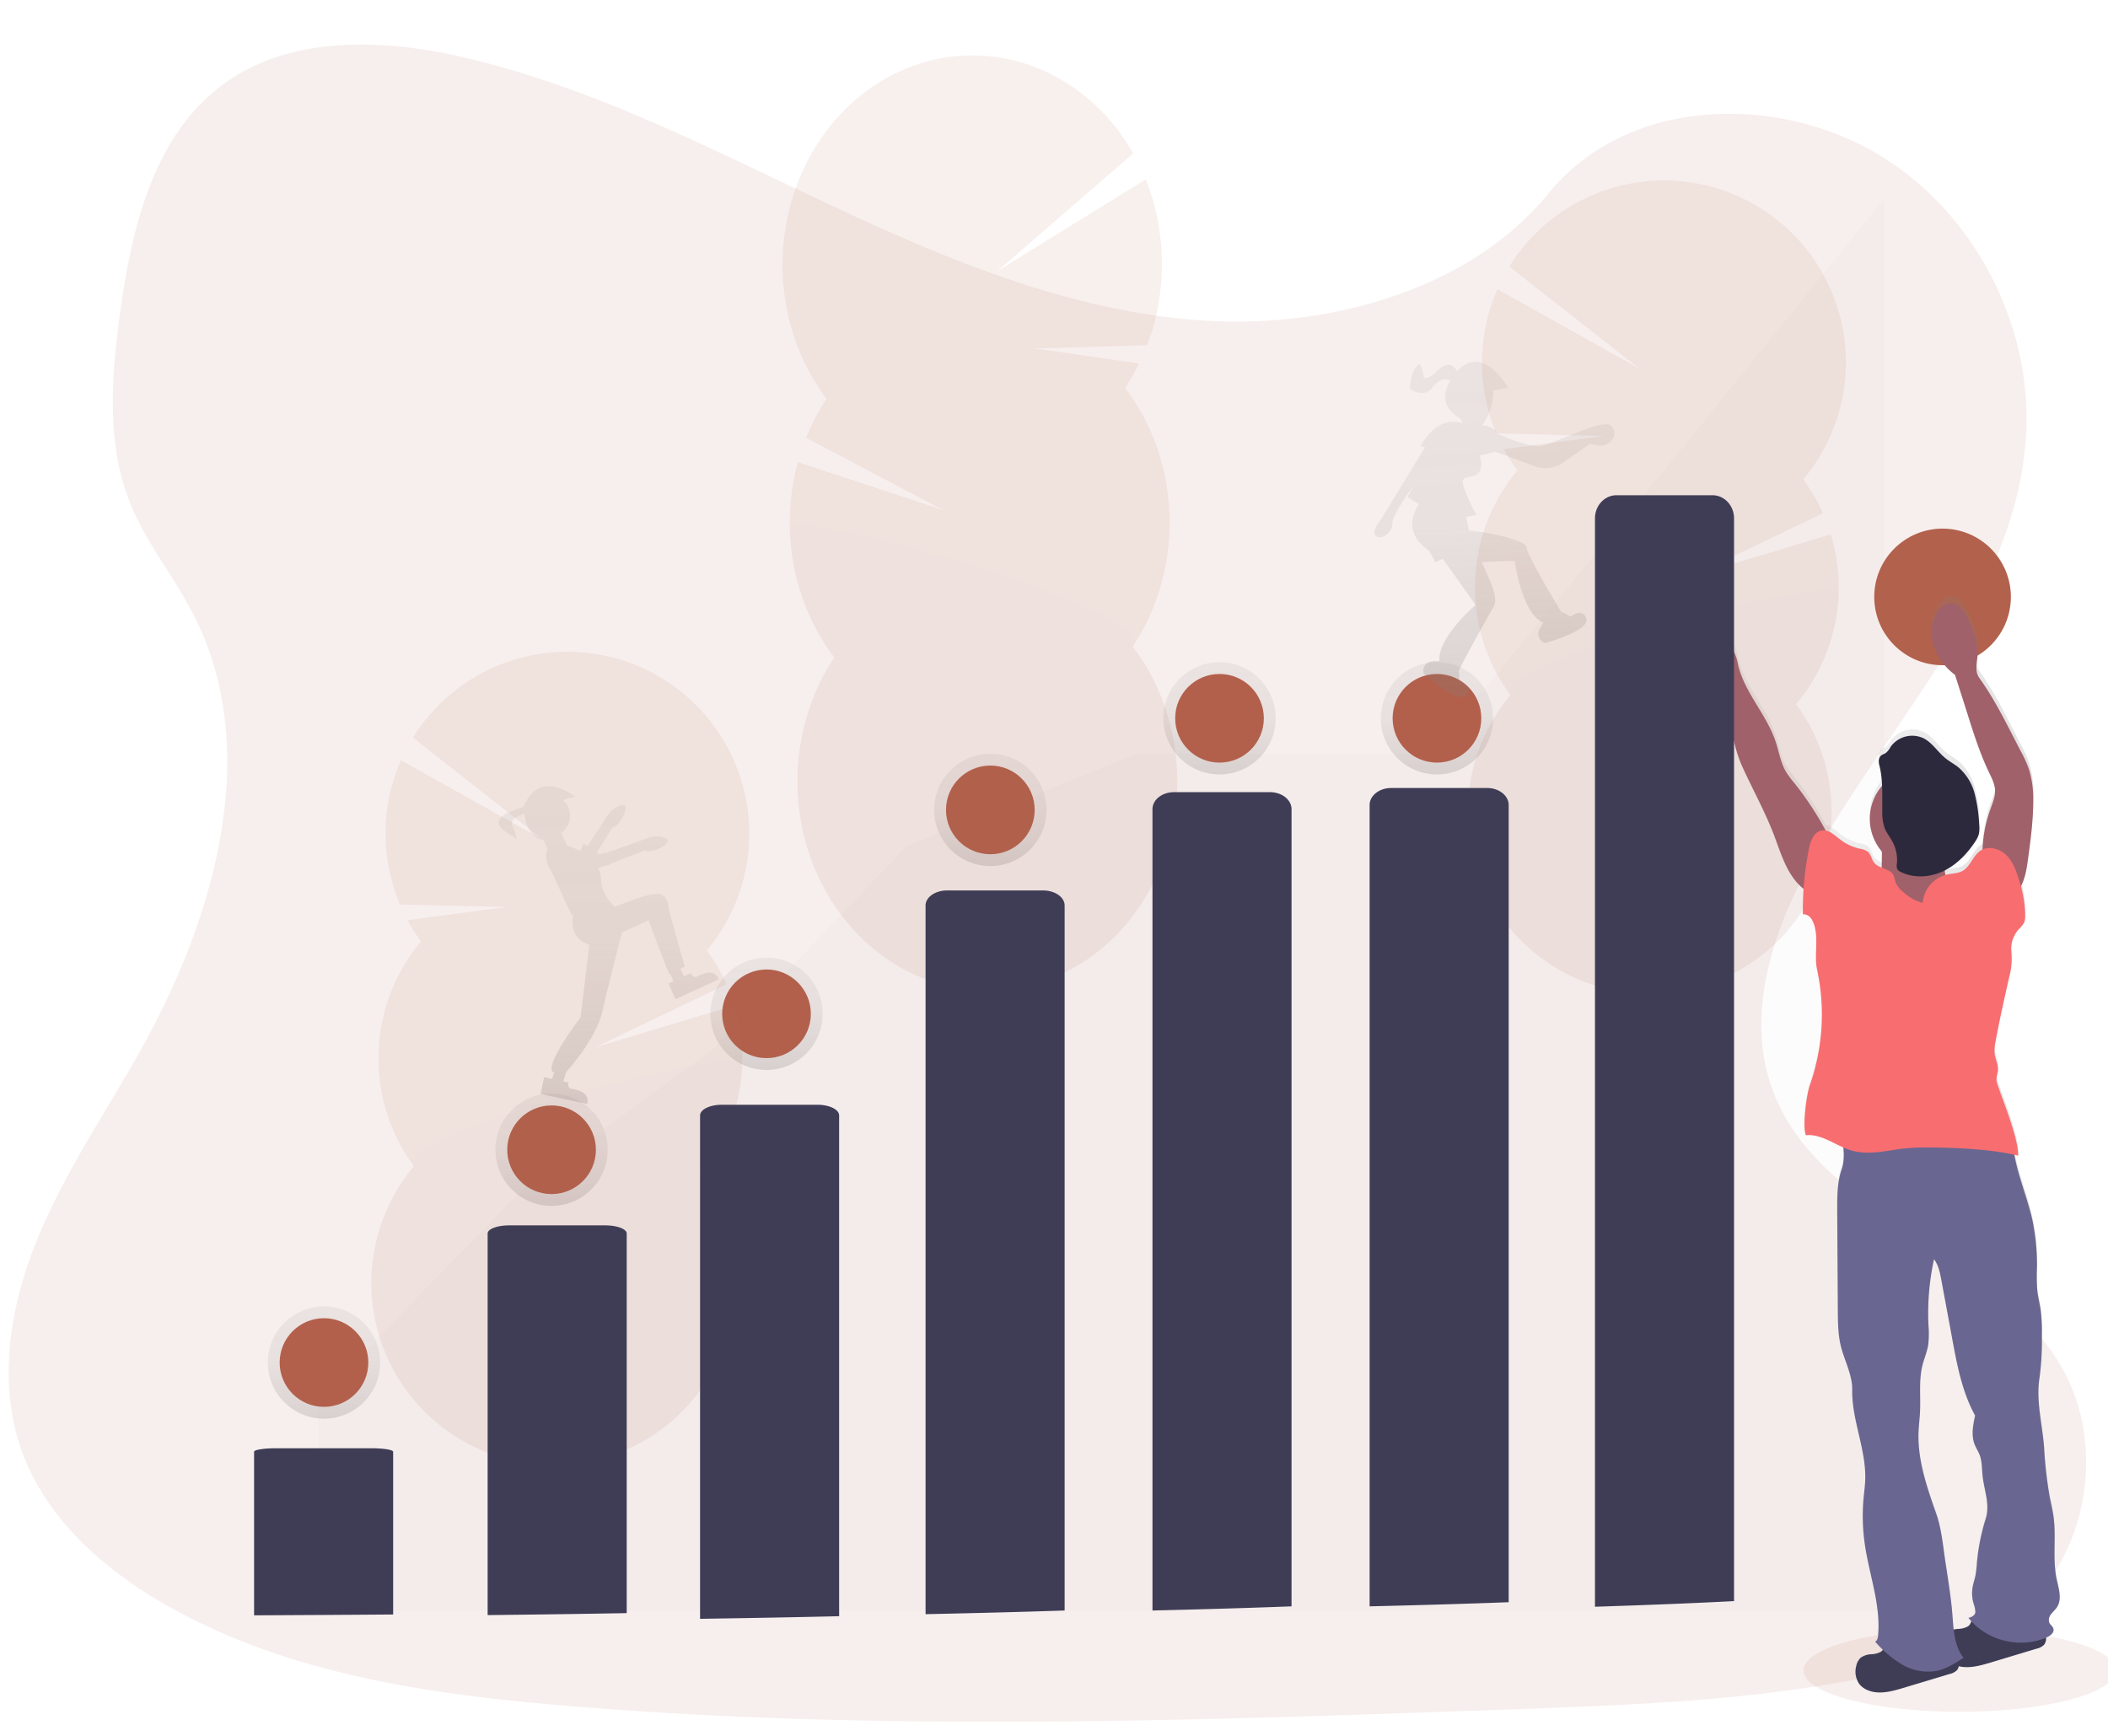 <?xml version="1.0" encoding="UTF-8" standalone="no"?>
<svg
   xmlns:dc="http://purl.org/dc/elements/1.1/"
   xmlns:cc="http://creativecommons.org/ns#"
   xmlns:rdf="http://www.w3.org/1999/02/22-rdf-syntax-ns#"
   xmlns:svg="http://www.w3.org/2000/svg"
   xmlns="http://www.w3.org/2000/svg"
   xmlns:xlink="http://www.w3.org/1999/xlink"
   xmlns:sodipodi="http://sodipodi.sourceforge.net/DTD/sodipodi-0.dtd"
   xmlns:inkscape="http://www.inkscape.org/namespaces/inkscape"
   id="a3145e5b-9317-4e66-9ebf-75a255d6dbc6"
   data-name="Layer 1"
   width="864"
   height="711.452"
   viewBox="0 0 864 711.452"
   version="1.1"
   sodipodi:docname="undraw_Growing_qwt2.svg"
   inkscape:version="0.92.4 (5da689c313, 2019-01-14)">
  <sodipodi:namedview
     pagecolor="#ffffff"
     bordercolor="#666666"
     borderopacity="1"
     objecttolerance="10"
     gridtolerance="10"
     guidetolerance="10"
     inkscape:pageopacity="0"
     inkscape:pageshadow="2"
     inkscape:window-width="1920"
     inkscape:window-height="1017"
     id="namedview449"
     showgrid="false"
     inkscape:zoom="0.92971447"
     inkscape:cx="760.61166"
     inkscape:cy="332.07187"
     inkscape:window-x="1912"
     inkscape:window-y="-8"
     inkscape:window-maximized="1"
     inkscape:current-layer="a3145e5b-9317-4e66-9ebf-75a255d6dbc6" />
  <defs
     id="defs334">
    <linearGradient
       id="a603c90c-4166-43d9-ad0b-6e5c73653a55"
       x1="132.793"
       y1="581.522"
       x2="132.793"
       y2="535.49"
       gradientUnits="userSpaceOnUse">
      <stop
         offset="0"
         stop-color="gray"
         stop-opacity="0.25"
         id="stop317" />
      <stop
         offset="0.535"
         stop-color="gray"
         stop-opacity="0.12"
         id="stop319" />
      <stop
         offset="1"
         stop-color="gray"
         stop-opacity="0.1"
         id="stop321" />
    </linearGradient>
    <linearGradient
       id="e6fdb889-8da7-4ebc-a437-c8b9c325caf9"
       x1="226.069"
       y1="494.303"
       x2="226.069"
       y2="448.271"
       xlink:href="#a603c90c-4166-43d9-ad0b-6e5c73653a55" />
    <linearGradient
       id="ad06d74d-d991-4748-b00f-cd9eec86cf12"
       x1="314.17"
       y1="438.58"
       x2="314.17"
       y2="392.548"
       xlink:href="#a603c90c-4166-43d9-ad0b-6e5c73653a55" />
    <linearGradient
       id="f3f9a476-4030-457f-814a-6c7e170ea07b"
       x1="405.906"
       y1="354.996"
       x2="405.906"
       y2="308.964"
       xlink:href="#a603c90c-4166-43d9-ad0b-6e5c73653a55" />
    <linearGradient
       id="a9a3e665-5092-4efe-8470-0e6ab79153e4"
       x1="499.838"
       y1="317.444"
       x2="499.838"
       y2="271.412"
       xlink:href="#a603c90c-4166-43d9-ad0b-6e5c73653a55" />
    <linearGradient
       id="e6b150f2-2530-4963-921f-33ab99b8b1f5"
       x1="588.964"
       y1="317.444"
       x2="588.964"
       y2="271.412"
       xlink:href="#a603c90c-4166-43d9-ad0b-6e5c73653a55" />
    <linearGradient
       id="bdf751d2-6452-4cc4-a163-2a7e4a649f92"
       x1="682.177"
       y1="196.307"
       x2="682.177"
       y2="150.275"
       xlink:href="#a603c90c-4166-43d9-ad0b-6e5c73653a55" />
    <linearGradient
       id="bc1a224a-83fb-4b70-ac4d-cec0fa303af2"
       x1="772.147"
       y1="89.706"
       x2="772.147"
       y2="43.674"
       xlink:href="#a603c90c-4166-43d9-ad0b-6e5c73653a55" />
    <linearGradient
       id="e2f6e1ca-9f3e-4a05-95ec-d14916d51897"
       x1="1136.239"
       y1="225.444"
       x2="1136.239"
       y2="88.248"
       gradientTransform="translate(-360.394 200.132) rotate(-2.324)"
       xlink:href="#a603c90c-4166-43d9-ad0b-6e5c73653a55" />
    <linearGradient
       id="aa96ec11-5904-4df4-983d-5049f90b07d6"
       x1="274.119"
       y1="785.987"
       x2="274.119"
       y2="634.59"
       xlink:href="#a603c90c-4166-43d9-ad0b-6e5c73653a55" />
    <linearGradient
       id="e8081e9a-1d60-41a5-85b2-33dd5739cd2a"
       x1="417.515"
       y1="546.785"
       x2="417.515"
       y2="416.574"
       xlink:href="#a603c90c-4166-43d9-ad0b-6e5c73653a55" />
    <linearGradient
       id="e697e668-bf6d-4d5c-9412-9fae30629717"
       x1="990.77"
       y1="609.55"
       x2="1147.32"
       y2="609.55"
       gradientTransform="matrix(-1,0,0,1,1834.98,-140.52)"
       gradientUnits="userSpaceOnUse">
      <stop
         offset="0"
         stop-color="gray"
         stop-opacity="0.25"
         id="stop2" />
      <stop
         offset="0.54"
         stop-color="gray"
         stop-opacity="0.12"
         id="stop4" />
      <stop
         offset="1"
         stop-color="gray"
         stop-opacity="0.1"
         id="stop6" />
    </linearGradient>
  </defs>
  <title
     id="title336">Growing</title>
  <polygon
     points="130.535 660.405 130.535 573.187 215.738 485.968 292.09 430.245 371.761 346.661 465.816 309.108 586.429 309.108 686.018 187.972 772.328 81.371 772.328 660.405 130.535 660.405"
     fill="#f2f2f2"
     opacity="0.2"
     id="polygon338" />
  <circle
     cx="132.793"
     cy="558.506"
     r="23.016"
     fill="url(#a603c90c-4166-43d9-ad0b-6e5c73653a55)"
     id="circle406" />
  <circle
     cx="226.069"
     cy="471.287"
     r="23.016"
     fill="url(#e6fdb889-8da7-4ebc-a437-c8b9c325caf9)"
     id="circle408" />
  <circle
     cx="314.17"
     cy="415.564"
     r="23.016"
     fill="url(#ad06d74d-d991-4748-b00f-cd9eec86cf12)"
     id="circle410" />
  <circle
     cx="405.906"
     cy="331.98"
     r="23.016"
     fill="url(#f3f9a476-4030-457f-814a-6c7e170ea07b)"
     id="circle412" />
  <circle
     cx="499.838"
     cy="294.428"
     r="23.016"
     fill="url(#a9a3e665-5092-4efe-8470-0e6ab79153e4)"
     id="circle414" />
  <circle
     cx="588.964"
     cy="294.428"
     r="23.016"
     fill="url(#e6b150f2-2530-4963-921f-33ab99b8b1f5)"
     id="circle416" />
  <circle
     cx="132.793"
     cy="558.506"
     r="18.171"
     fill="#b2614c"
     id="circle422" />
  <circle
     cx="226.069"
     cy="471.287"
     r="18.171"
     fill="#b2614c"
     id="circle424" />
  <circle
     cx="314.17"
     cy="415.564"
     r="18.171"
     fill="#b2614c"
     id="circle426" />
  <circle
     cx="405.906"
     cy="331.98"
     r="18.171"
     fill="#b2614c"
     id="circle428" />
  <circle
     cx="499.838"
     cy="294.428"
     r="18.171"
     fill="#b2614c"
     id="circle430" />
  <circle
     cx="588.964"
     cy="294.428"
     r="18.171"
     fill="#b2614c"
     id="circle432" />
  <path
     d="M827.916,268.542c-3.725-2.27-21.513,6.927-27.508,8.381-4.394,1.066-14.175-2.846-19.095-5.015l.089-.873s-2.768-2.544-6.109-2.304c2.768-3.031,4.74-8.786,4.79-14.438l6.047-1.006s-10.27-18.604-20.919-6.837a5.035,5.035,0,0,0-2.322-2.419c-1.939-.784-4.05.585-5.566,2.025s-3.135,3.145-5.226,3.173a.722.722,0,0,1-.439-.098.834.834,0,0,1-.237-.64,12.091,12.091,0,0,0-1.584-5.095c-2.949,2.027-3.634,6.032-3.908,9.6a1.292,1.292,0,0,0,.06.642,1.268,1.268,0,0,0,.62.526c1.867.967,4.102,1.67,6.044.864,2.329-.966,3.453-3.767,5.739-4.832a4.609,4.609,0,0,1,3.999.132c-5.113,8.726.519,13.533,4.374,15.633a11.446,11.446,0,0,0,.69,1.834c-4.22-1.493-10.967-1.411-17.284,9.35l1.919.398-18.244,29.929s-3.479,3.774-2.172,6.142,7.253-.294,7.057-5.13c-.087-2.15,3.964-8.538,8.49-14.97l-2.258,4.426a45.175,45.175,0,0,0,4.613,2.954c-2.992,4.551-5.661,12.334,4.151,19.09l2.614,4.737s1.247-.612,3.065-1.376l.622.877c1.749,2.736.661.931.661.931l12.102,17.062s-15.678,13.409-14.814,23.001l-2.866.116a3.895,3.895,0,0,0-3.579,4.988s13.836,12.757,17.316,8.984-2.663-5.946-2.663-5.946l-.147-3.626-.257-.156c1.831-4.425,12.673-23.625,14.312-26.446,2.255-3.88-1.078-10.107-4.828-18.501l13.57-.488s2.697,21.37,11.619,25.312l.161-.076-1.584,2.764a3.895,3.895,0,0,0,2.32,5.684s18.163-4.93,16.818-9.883-6.451-.908-6.451-.908l-3.149-1.804-.423.211c-1.835-2.683-14.506-24.258-14.54-26.901-.033-2.539-13.73-5.874-23.525-6.835l-1.176-5.636a19.415,19.415,0,0,0,4.203-.794s-6.535-11.843-5.424-14.309,9.719.816,6.86-9.965l5.995-1.454.024-.239,16.297,6.027a13.029,13.029,0,0,0,12.003-1.555l10.888-7.64C829.566,279.372,831.64,270.812,827.916,268.542Z"
     transform="translate(-168 -94.274)"
     fill="url(#e2f6e1ca-9f3e-4a05-95ec-d14916d51897)"
     id="path438" />
  <path
     d="M453.573,494.678s-1.42.655-2.402-1.476l-2.841,1.309-1.473-3.196,1.775-.818-6.597-23.652s.166-5.243-3.656-6.064c0,0-2.075-.766-10.214,2.125-3.413,1.212-6.134,2.258-8.155,3.068-1.766-1.596-5.659-5.777-5.74-11.731a8.986,8.986,0,0,0-1.157-4.155l5.011-1.495-.109-.237,14.64-5.6c.655,1.42,7.374-.816,8.849-3.218.676-1.101-.426-1.744-1.818-2.118a10.003,10.003,0,0,0-5.958.305l-17.688,6.345-.207-.449a5.218,5.218,0,0,1-2.276.876l-.999-.689L419.25,433.126c1.378.741,5.399-5.088,5.132-7.895-.122-1.286-1.389-1.137-2.726-.597a10.004,10.004,0,0,0-4.576,3.828l-8.341,12.71-1.673-1.154-1.188,3.199a23.724,23.724,0,0,0-5.505-2.312l-2.377-5.157a8.591,8.591,0,0,0,.754-13.449,26.983,26.983,0,0,1,4.859-1.46s-13.976-11.64-20.756,3.54c0,0-.008.158-.013.428-.276.128-.538.256-.76.34q-2.873,1.094-5.746,2.188a8.28,8.28,0,0,0-1.222.542,7.786,7.786,0,0,0-1.618,1.368,4.306,4.306,0,0,0-.903,1.183,3.027,3.027,0,0,0,.509,2.964,8.919,8.919,0,0,0,2.416,2.002q1.216.786,2.432,1.571a3.081,3.081,0,0,1,1.602,1.81c.218-1.793-.541-3.542-1.233-5.21a3.814,3.814,0,0,1-.404-2.5,3.587,3.587,0,0,1,1.985-1.903,21.456,21.456,0,0,1,3.092-1.3c.432,3.899,2.034,9.786,7.693,10.703l1.796,3.896c-1.081,1.661-1.294,4.595,1.911,9.749l7.856,17.044s.245.042.673.101c-.511,2.567-1.139,9.648,6.618,12.171l-3.574,29.786s-14.166,18.469-11.609,22.305h.84l-.909,2.913-3.258-.692-1.462,6.884,19.123,4.061s1.902-5.192-6.675-6.214c0,0-1.53-.325-1.043-2.62l-2.077-.441,1.215-3.891h.023s12.225-13.354,14.782-24.863c1.956-8.803,6.154-25.076,8.021-32.247l10.905-5.027s7.09,19.119,8.4,21.96l.355-.164,1.473,3.196-2.131.982,2.946,6.392,17.754-8.183S461.057,490.367,453.573,494.678Z"
     transform="translate(-168 -94.274)"
     fill="url(#e8081e9a-1d60-41a5-85b2-33dd5739cd2a)"
     id="path446" />
  <path
     inkscape:connector-curvature="0"
     style="opacity:0.1;fill:#b2614c;stroke-width:0.85"
     d="m 832.225,656.839 c -18.848,18.863 -45.669,26.67 -71.607,31.601 l -4.366,0.803 c -27.092,4.875 -54.485,7.471 -81.972,9.049 -14.707,0.859 -29.414,1.466 -44.121,2.008 l -11.526,0.411 q -22.447,0.803 -44.98,1.578 -22.06,0.756 -44.121,1.419 -28.253,0.831 -56.506,1.382 -22.06,0.42 -44.121,0.579 -28.261,0.196 -56.506,-0.131 -22.076,-0.271 -44.121,-0.934 -28.268,-0.878 -56.506,-2.568 -19.165,-1.13 -38.308,-2.717 l -5.813,-0.495 C 172.874,694.061 117.111,685.517 69.174,658.51 l -1.293,-0.738 c -0.642,-0.364 -1.285,-0.728 -1.927,-1.111 A 173.472,209.281 0 0 1 40.751,638.835 C 26.578,626.639 14.875,611.753 8.69,594.095 -1.001,566.397 4.123,535.263 15.192,508.182 26.261,481.101 42.88,456.653 57.254,431.15 61.465,423.679 65.459,415.929 69.174,407.982 92.396,358.143 103.914,300.47 79.57,252.443 A 176.932,213.455 0 0 0 69.174,234.7 C 63.237,225.361 57.2,216.023 53.121,205.686 43.607,181.63 45.651,154.577 49.119,128.878 53.763,94.709 62.278,57.907 88.889,36.559 116.5,14.39 155.69,15.511 189.957,23.486 243.235,35.803 292.41,61.586 342.05,84.838 391.69,108.091 443.691,129.354 498.269,131.642 a 249.314,300.778 0 0 0 35.126,-1.541 v 0 a 222.779,268.766 0 0 0 45.762,-11.626 c 21.48,-8.535 41.025,-21.375 55.515,-39.221 31.078,-38.147 89.48,-41.033 131.588,-17.995 40.181,21.982 66.166,68.506 64.246,114.973 -2.183,51.725 -34.29,94.252 -63.712,137.871 -3.568,5.285 -7.09,10.59 -10.519,15.931 q -2.872,4.473 -5.635,8.965 v 0 c -3.228,5.285 -6.347,10.599 -9.289,15.978 -15.032,27.576 -25.66,60.699 -15.311,90.47 5.805,16.669 16.882,29.388 30.234,40.491 29.917,24.868 71.213,41.602 89.79,76.416 16.007,30.004 10.078,70.504 -13.84,94.485 z"
     id="path15" />
  <g
     transform="matrix(0.743,0,0,0.819,-19.434,22.434)"
     style="opacity:0.1"
     id="g31">
    <path
       style="fill:#3f3d56"
       inkscape:connector-curvature="0"
       d="m 598.71,607.14 q 0.06,1.41 0.21,2.76 11.67,-4.65 22.91,-10 a 18.57,18.57 0 0 0 10.59,-5.18 c 2.19,-1.1 4.37,-2.25 6.53,-3.4 a 26.82,26.82 0 0 0 -1.66,-3 c -4.21,-6.65 -10.61,-10.81 -17.66,-10.58 -7.05,0.23 -13.15,4.8 -16.92,11.69 a 34.46,34.46 0 0 0 -4,17.71 z"
       transform="translate(-43.21,-57.79)"
       id="path17" />
    <path
       style="fill:#3f3d56"
       inkscape:connector-curvature="0"
       d="m 597.56,572.17 a 34.57,34.57 0 0 0 5.15,17.32 c 4.22,6.63 10.62,10.79 17.67,10.56 0.49,0 1,-0.07 1.45,-0.11 a 18.57,18.57 0 0 0 10.59,-5.18 25.47,25.47 0 0 0 4.87,-6.38 35.82,35.82 0 0 0 -1.14,-35 c -4.22,-6.65 -10.62,-10.81 -17.67,-10.58 -7.05,0.23 -13.14,4.8 -16.91,11.69 a 34.47,34.47 0 0 0 -4.01,17.68 z"
       transform="translate(-43.21,-57.79)"
       id="path19" />
    <ellipse
       style="fill:#3f3d56"
       cx="618.28"
       cy="536.48"
       rx="21.87"
       ry="28.63"
       transform="rotate(-1.88,-1164.773,1824.132)"
       id="ellipse21" />
    <ellipse
       style="fill:#3f3d56"
       cx="617.13"
       cy="501.51"
       rx="21.87"
       ry="28.63"
       transform="rotate(-1.88,-1165.721,1789.062)"
       id="ellipse23" />
    <ellipse
       style="fill:#3f3d56"
       cx="615.99"
       cy="466.54"
       rx="21.87"
       ry="28.63"
       transform="rotate(-1.88,-1166.98,1754.292)"
       id="ellipse25" />
    <path
       style="fill:#b2614c"
       inkscape:connector-curvature="0"
       d="m 690,224.56 a 104.08,104.08 0 0 0 7.74,-12.25 l -57.74,-7.54 62.12,-1.58 a 104.89,104.89 0 0 0 -0.72,-83 l -81.91,45.95 75,-59 A 104.75,104.75 0 1 0 525.38,230 105.16,105.16 0 0 0 514.07,249.48 l 75.81,36.28 -80.36,-24.06 A 104.8,104.8 0 0 0 529.63,359.45 104.74,104.74 0 1 0 694.19,354 104.77,104.77 0 0 0 690,224.56 Z"
       transform="translate(-43.21,-57.79)"
       id="path27" />
    <path
       style="opacity:0.1"
       inkscape:connector-curvature="0"
       d="m 505.1,295.42 a 104.26,104.26 0 0 0 24.53,64 A 104.74,104.74 0 1 0 694.19,354 C 707.64,335.74 504.72,283.67 505.1,295.42 Z"
       transform="translate(-43.21,-57.79)"
       id="path29" />
  </g>
  <g
     transform="translate(-88.336,-75.468)"
     style="opacity:0.1"
     id="g47">
    <path
       style="fill:#3f3d56"
       inkscape:connector-curvature="0"
       d="m 369.39,791.35 c 0,0.66 -0.07,1.32 -0.15,2 q -8.3,-3.3 -16.31,-7.07 a 13.21,13.21 0 0 1 -7.54,-3.67 q -2.34,-1.19 -4.65,-2.42 a 18.9,18.9 0 0 1 1.18,-2.12 c 3,-4.74 7.54,-7.7 12.56,-7.54 5.02,0.16 9.36,3.4 12,8.3 a 24.5,24.5 0 0 1 2.91,12.52 z"
       transform="translate(-43.21,-57.79)"
       id="path33" />
    <path
       style="fill:#3f3d56"
       inkscape:connector-curvature="0"
       d="m 370.17,766.46 a 24.59,24.59 0 0 1 -3.64,12.33 c -3,4.72 -7.55,7.69 -12.56,7.53 l -1,-0.08 a 13.21,13.21 0 0 1 -7.54,-3.67 18,18 0 0 1 -3.47,-4.54 25.53,25.53 0 0 1 0.78,-24.89 c 3,-4.74 7.55,-7.7 12.56,-7.54 5.01,0.16 9.36,3.4 12.05,8.3 a 24.5,24.5 0 0 1 2.82,12.56 z"
       transform="translate(-43.21,-57.79)"
       id="path35" />
    <ellipse
       style="fill:#3f3d56"
       cx="355.4"
       cy="741.08"
       rx="20.37"
       ry="15.56"
       transform="rotate(-88.19,304.008,734.493)"
       id="ellipse37" />
    <ellipse
       style="fill:#3f3d56"
       cx="356.18"
       cy="716.19"
       rx="20.37"
       ry="15.56"
       transform="rotate(-88.19,304.789,709.606)"
       id="ellipse39" />
    <ellipse
       style="fill:#3f3d56"
       cx="356.97"
       cy="691.3"
       rx="20.37"
       ry="15.56"
       transform="rotate(-88.19,305.575,684.715)"
       id="ellipse41" />
    <path
       style="fill:#b2614c"
       inkscape:connector-curvature="0"
       d="m 304.12,519.17 a 75.81,75.81 0 0 1 -5.53,-8.71 l 41.08,-5.46 -44.21,-1 a 74.64,74.64 0 0 1 0.44,-59.08 l 58.33,32.63 -53.42,-41.95 a 74.54,74.54 0 1 1 120.42,87.26 74.43,74.43 0 0 1 8.07,13.86 l -53.92,25.88 57.17,-17.2 a 74.65,74.65 0 0 1 -14.22,69.6 74.54,74.54 0 1 1 -117.12,-3.7 74.54,74.54 0 0 1 2.91,-92.12 z"
       transform="translate(-43.21,-57.79)"
       id="path43" />
    <path
       style="opacity:0.1"
       inkscape:connector-curvature="0"
       d="M 435.72,569.43 A 74.27,74.27 0 0 1 418.33,615 74.54,74.54 0 1 1 301.21,611.3 c -9.59,-13 134.79,-50.24 134.51,-41.87 z"
       transform="translate(-43.21,-57.79)"
       id="path45" />
  </g>
  <g
     transform="translate(-159.717,-138.505)"
     style="opacity:0.1"
     id="g63">
    <path
       style="fill:#3f3d56"
       inkscape:connector-curvature="0"
       d="m 890.16,661.3 c 0,0.67 -0.07,1.32 -0.14,2 q -8.31,-3.3 -16.31,-7.07 a 13.26,13.26 0 0 1 -7.55,-3.67 c -1.55,-0.79 -3.11,-1.6 -4.65,-2.42 a 20.63,20.63 0 0 1 1.18,-2.12 c 3,-4.74 7.54,-7.7 12.56,-7.54 5.02,0.16 9.36,3.4 12,8.3 a 24.5,24.5 0 0 1 2.91,12.52 z"
       transform="translate(-43.21,-57.79)"
       id="path49" />
    <path
       style="fill:#3f3d56"
       inkscape:connector-curvature="0"
       d="m 891,636.41 a 24.59,24.59 0 0 1 -3.65,12.33 c -3,4.72 -7.54,7.69 -12.56,7.53 l -1,-0.08 a 13.26,13.26 0 0 1 -7.55,-3.67 18.32,18.32 0 0 1 -3.47,-4.54 25.53,25.53 0 0 1 0.78,-24.89 c 3,-4.73 7.55,-7.7 12.56,-7.54 5.01,0.16 9.37,3.4 12.05,8.3 a 24.5,24.5 0 0 1 2.84,12.56 z"
       transform="translate(-43.21,-57.79)"
       id="path51" />
    <ellipse
       style="fill:#3f3d56"
       cx="876.17"
       cy="611.03"
       rx="20.37"
       ry="15.56"
       transform="rotate(-88.19,824.791,604.421)"
       id="ellipse53" />
    <ellipse
       style="fill:#3f3d56"
       cx="876.96"
       cy="586.14"
       rx="20.37"
       ry="15.56"
       transform="rotate(-88.19,825.582,579.535)"
       id="ellipse55" />
    <ellipse
       style="fill:#3f3d56"
       cx="877.74"
       cy="561.26"
       rx="20.37"
       ry="15.56"
       transform="rotate(-88.19,826.363,554.648)"
       id="ellipse57" />
    <path
       style="fill:#b2614c"
       inkscape:connector-curvature="0"
       d="m 824.89,389.12 a 73.57,73.57 0 0 1 -5.52,-8.71 l 41.08,-5.41 -44.21,-1.07 a 74.7,74.7 0 0 1 0.43,-59.08 L 875,347.48 821.58,305.55 a 74.55,74.55 0 1 1 120.42,87.26 74.39,74.39 0 0 1 8.06,13.86 l -53.92,25.88 57.17,-17.2 a 74.57,74.57 0 0 1 -14.22,69.59 74.53,74.53 0 1 1 -117.09,-3.7 74.54,74.54 0 0 1 2.91,-92.12 z"
       transform="translate(-43.21,-57.79)"
       id="path59" />
    <path
       style="opacity:0.1"
       inkscape:connector-curvature="0"
       d="M 956.5,439.38 A 74.2,74.2 0 0 1 939.1,484.94 74.53,74.53 0 1 1 822,481.24 C 812.4,468.25 956.76,431 956.5,439.38 Z"
       transform="translate(-43.21,-57.79)"
       id="path61" />
  </g>
  <ellipse
     style="opacity:0.1;fill:#b2614c"
     cx="803.19"
     cy="684.69"
     rx="64"
     ry="16.99"
     id="ellipse13" />
  <path
     inkscape:connector-curvature="0"
     style="fill:#3f3d56;stroke-width:0.402"
     d="m 161.14,595.071 v 66.713 c -19,0.149 -38,0.254 -57,0.347 v -67.06 a 8.82,1.425 0 0 1 8.82,-1.425 h 39.36 a 8.82,1.425 0 0 1 8.82,1.425 z"
     id="path93" />
  <circle
     style="fill:#b2614c"
     cx="796.19"
     cy="244.68"
     r="28"
     id="circle105" />
  <path
     inkscape:connector-curvature="0"
     style="fill:url(#e697e668-bf6d-4d5c-9412-9fae30629717)"
     d="m 687.79,261.85 a 9,9 0 0 0 2,4.77 c 1.45,1.64 3.62,2.39 5.57,3.37 a 22,22 0 0 1 10.76,12.37 c 3.33,9.72 3.76,20 8,29.38 4.24,9.38 9.22,18.39 12.88,28 2.08,5.45 3.74,11.12 6.79,16.08 a 24.94,24.94 0 0 0 5.57,6.41 c -0.23,3.52 -0.32,7 -0.3,10.52 a 4,4 0 0 1 3.42,1.8 10.41,10.41 0 0 1 1.5,3.75 c 1.37,5.67 -0.32,11.71 0.91,17.41 a 88.56,88.56 0 0 1 -3,47.64 c -1.37,3.88 -3.09,16.72 -1.63,20.57 5.44,-0.55 10.26,2.79 15.35,5 a 21.12,21.12 0 0 1 -0.72,9 c -1.83,5.27 -1.82,11 -1.79,16.57 l 0.25,41.26 c 0,5.23 0.07,10.53 1.38,15.6 1.49,5.71 4.62,11.53 4.52,17.43 -0.27,12.7 5.73,24.8 5.25,37.4 -0.09,2.42 -0.42,4.82 -0.65,7.22 a 82.14,82.14 0 0 0 0.48,19.19 c 1.82,12.66 6.63,25.11 5.43,37.84 -0.08,0.86 -0.37,2 -1.18,2.33 1,1.13 2.06,2.25 3.14,3.32 a 2.85,2.85 0 0 1 -0.87,0.91 8.84,8.84 0 0 1 -3.82,1 8.09,8.09 0 0 0 -4.37,1.42 6.29,6.29 0 0 0 -1.82,3.34 9,9 0 0 0 1.2,7.48 8.35,8.35 0 0 0 3.39,2.54 c 4.62,2 9.92,0.55 14.74,-0.91 l 18.88,-5.72 a 6.36,6.36 0 0 0 3.07,-1.6 3.36,3.36 0 0 0 0.75,-1.62 c 4.17,1 8.75,-0.23 13,-1.5 l 18.88,-5.73 a 6.27,6.27 0 0 0 3.07,-1.6 3.66,3.66 0 0 0 0.77,-3 c 0.14,-0.06 0.28,-0.1 0.42,-0.17 1.44,-0.65 3,-1.92 2.65,-3.45 -0.25,-1 -1.25,-1.58 -1.68,-2.5 a 3.61,3.61 0 0 1 0.7,-3.53 c 0.74,-1 1.74,-1.83 2.42,-2.88 2.18,-3.34 0.7,-7.73 -0.12,-11.64 -1.77,-8.35 -0.13,-17.07 -1.25,-25.53 -0.38,-2.85 -1.07,-5.65 -1.62,-8.48 a 173.29,173.29 0 0 1 -2.31,-20.22 c -0.72,-9.68 -3.41,-19.22 -1.87,-28.82 a 111.93,111.93 0 0 0 0.95,-17 74,74 0 0 0 -0.47,-10.84 c -0.39,-2.68 -1.08,-5.31 -1.38,-8 a 72.52,72.52 0 0 1 -0.16,-9.09 89.92,89.92 0 0 0 -1.86,-20.12 c -2,-9.09 -5.76,-17.79 -7.36,-26.9 0.54,0.12 1.08,0.24 1.6,0.38 0.06,-7 -6.07,-22.22 -8.34,-28.86 a 8.39,8.39 0 0 1 -0.6,-2.55 27.51,27.51 0 0 1 0.63,-3.43 c 0.29,-2.42 -1,-4.72 -1.35,-7.14 a 16.75,16.75 0 0 1 0.37,-5.08 c 1.61,-8.95 3.61,-17.83 5.61,-26.7 a 28.44,28.44 0 0 0 0.89,-9.87 12.39,12.39 0 0 1 3,-9.83 11.66,11.66 0 0 0 2.22,-2.79 7.08,7.08 0 0 0 0.44,-2.79 44.83,44.83 0 0 0 -1.8,-12.15 c 1.76,-3.19 2.41,-7.11 2.92,-10.81 1.12,-8.17 2.24,-16.38 2.2,-24.63 a 41.75,41.75 0 0 0 -1.8,-13 51.59,51.59 0 0 0 -3.42,-7.54 c -5.26,-10.13 -10.29,-20.79 -16.93,-30.07 -2,-2.82 -0.74,-6.71 -0.6,-10.19 0.15,-4.2 -1.51,-8.23 -3.14,-12.09 a 19.84,19.84 0 0 0 -3.76,-6.47 6.11,6.11 0 0 0 -4.4,-2 6.63,6.63 0 0 0 -4.69,2.87 15.47,15.47 0 0 0 -2.81,11.57 22.37,22.37 0 0 0 5.09,10.93 24.77,24.77 0 0 0 4.39,4.17 q 2.48,7.88 5,15.75 c 2.64,8.35 5.28,16.74 9,24.64 1.09,2.29 2.29,4.62 2.42,7.15 0.14,2.73 -1,5.33 -1.91,7.9 a 55.75,55.75 0 0 0 -3.22,16.66 5.73,5.73 0 0 0 -0.84,0.46 c -3.15,2.06 -4.14,6.55 -7.42,8.39 -1.91,1.07 -4.23,1 -6.37,1.49 -0.19,0 -0.38,0.1 -0.58,0.16 -0.08,-0.4 -0.16,-0.79 -0.21,-1.2 a 3.23,3.23 0 0 1 0,-0.77 33.59,33.59 0 0 0 12.43,-11.84 10.83,10.83 0 0 0 1.47,-3 11.6,11.6 0 0 0 0.15,-3.9 62.24,62.24 0 0 0 -1.85,-12.85 21.37,21.37 0 0 0 -6.69,-10.89 c -1.64,-1.32 -3.53,-2.31 -5.16,-3.64 -3.18,-2.57 -5.36,-6.37 -9,-8.28 a 10.83,10.83 0 0 0 -13.61,3.52 7.89,7.89 0 0 1 -2,2.54 20.55,20.55 0 0 0 -1.86,1 c -1.1,0.88 -1.16,2.57 -0.8,3.94 a 41,41 0 0 1 1.14,8.59 21,21 0 0 0 -0.06,27.17 c 0,1.86 0,3.72 -0.07,5.58 0,0.35 0,0.71 -0.07,1.06 a 7.21,7.21 0 0 1 -3,-2 c -1.12,-1.4 -1.32,-3.46 -2.69,-4.61 a 7.59,7.59 0 0 0 -3.28,-1.2 20.37,20.37 0 0 1 -8,-3.79 c -1.85,-1.43 -3.77,-3.26 -5.93,-3.68 a 131.57,131.57 0 0 0 -13,-19.84 38.65,38.65 0 0 1 -3.4,-4.67 c -2.15,-3.75 -2.79,-8.16 -4.15,-12.27 -3.8,-11.52 -13.28,-20.76 -15.59,-32.68 -0.84,-4.32 -3.58,-8.08 -5.46,-12.06 -1.27,-2.69 -2.67,-5.53 -5.21,-7.07 -3.27,-2 -7.79,-1.08 -10.51,1.61 a 12.63,12.63 0 0 0 -3.25,10.63 z m 118.73,404.69 a 8.84,8.84 0 0 1 -3.82,1 18.43,18.43 0 0 0 -2,0.32 c -0.25,-2.1 -0.39,-4.23 -0.55,-6.3 -0.53,-6.79 -1.59,-13.53 -2.64,-20.26 -1.1,-7 -1.62,-14.66 -4,-21.38 -3.83,-10.94 -7.71,-22.21 -7.22,-33.8 0.11,-2.63 0.44,-5.24 0.58,-7.86 0.32,-6.49 -0.59,-13.12 1,-19.43 0.71,-2.87 1.92,-5.61 2.38,-8.53 a 40.49,40.49 0 0 0 0.1,-7.94 105.53,105.53 0 0 1 2.27,-27.35 c 1.86,2.43 2.47,5.57 3,8.58 l 3.75,20.34 c 2.23,12.07 4.2,24.87 10.11,35.61 -0.83,3.87 -1.65,8 -0.28,11.7 0.59,1.6 1.56,3 2.16,4.62 1,2.69 0.86,5.65 1.16,8.5 0.65,6 3.13,11.9 1.31,17.69 a 86.29,86.29 0 0 0 -3.63,18.36 44.71,44.71 0 0 1 -0.6,5.17 c -0.32,1.54 -0.84,3 -1.13,4.58 a 15.17,15.17 0 0 0 0.29,6.67 13.62,13.62 0 0 1 0.82,3.75 c 0,1.28 -1.57,2.2 -2.83,2.4 0.37,0.48 0.77,0.94 1.18,1.39 a 4.38,4.38 0 0 1 -1.41,2.17 z"
     id="path119" />
  <path
     inkscape:connector-curvature="0"
     style="fill:#3f3d56"
     d="m 767.03,678.08 a 8.09,8.09 0 0 0 -4.37,1.42 6.16,6.16 0 0 0 -1.82,3.32 8.88,8.88 0 0 0 1.2,7.42 8.33,8.33 0 0 0 3.39,2.53 c 4.62,2 9.92,0.54 14.74,-0.91 l 18.88,-5.68 a 6.34,6.34 0 0 0 3.07,-1.59 4.17,4.17 0 0 0 0.08,-4.86 9.44,9.44 0 0 0 -4,-3.19 c -5.87,-2.86 -12.49,-3.51 -18.94,-3.63 -2.4,0 -4.77,-0.58 -6.4,1.27 -0.86,1 -0.7,2.07 -2,2.92 a 9,9 0 0 1 -3.83,0.98 z"
     id="path121" />
  <path
     inkscape:connector-curvature="0"
     style="fill:#3f3d56"
     d="m 802.7,667.7 a 8.17,8.17 0 0 0 -4.37,1.42 6.2,6.2 0 0 0 -1.82,3.32 8.91,8.91 0 0 0 1.2,7.43 8.4,8.4 0 0 0 3.39,2.52 c 4.63,2 9.92,0.55 14.74,-0.9 l 18.88,-5.69 a 6.34,6.34 0 0 0 3.07,-1.59 4.16,4.16 0 0 0 0.08,-4.85 9.47,9.47 0 0 0 -4,-3.19 c -5.88,-2.86 -12.5,-3.52 -18.95,-3.64 -2.4,0 -4.76,-0.57 -6.4,1.28 -0.86,1 -0.7,2.06 -2,2.91 a 8.7,8.7 0 0 1 -3.82,0.98 z"
     id="path123" />
  <path
     inkscape:connector-curvature="0"
     style="fill:#696791"
     d="m 786.29,462.8 a 232.59,232.59 0 0 1 33.49,-0.94 6.66,6.66 0 0 1 2.17,0.34 c 2.46,1 2.84,4.22 3.07,6.85 1,10.68 5.66,20.63 8,31.09 a 88.83,88.83 0 0 1 1.86,20 71.72,71.72 0 0 0 0.16,9 c 0.3,2.67 1,5.29 1.38,7.95 a 73,73 0 0 1 0.47,10.77 110.49,110.49 0 0 1 -0.95,16.87 c -1.54,9.53 1.15,19 1.87,28.64 a 170.93,170.93 0 0 0 2.27,20.11 c 0.55,2.81 1.24,5.59 1.62,8.42 1.12,8.41 -0.52,17.07 1.25,25.37 0.82,3.88 2.3,8.24 0.12,11.56 -0.68,1 -1.68,1.85 -2.42,2.86 a 3.57,3.57 0 0 0 -0.7,3.51 c 0.43,0.91 1.43,1.51 1.68,2.48 0.39,1.53 -1.21,2.78 -2.65,3.43 -10.85,4.9 -24.84,1.45 -32.16,-7.94 1.26,-0.2 2.8,-1.11 2.83,-2.39 a 13.5,13.5 0 0 0 -0.82,-3.72 15,15 0 0 1 -0.29,-6.62 c 0.29,-1.54 0.81,-3 1.13,-4.55 a 44.2,44.2 0 0 0 0.6,-5.14 85.21,85.21 0 0 1 3.63,-18.24 c 1.82,-5.75 -0.66,-11.57 -1.31,-17.57 -0.3,-2.84 -0.17,-5.77 -1.16,-8.45 -0.6,-1.58 -1.57,-3 -2.16,-4.58 -1.37,-3.69 -0.55,-7.79 0.28,-11.63 -5.91,-10.67 -7.88,-23.39 -10.11,-35.38 l -3.75,-20.2 c -0.56,-3 -1.17,-6.11 -3,-8.53 a 104.16,104.16 0 0 0 -2.27,27.17 40,40 0 0 1 -0.1,7.89 c -0.46,2.9 -1.67,5.63 -2.38,8.47 -1.55,6.27 -0.64,12.85 -1,19.3 -0.14,2.61 -0.47,5.2 -0.58,7.81 -0.49,11.52 3.39,22.72 7.22,33.59 2.35,6.67 2.87,14.25 4,21.23 1,6.69 2.11,13.38 2.64,20.13 0.49,6.2 0.71,12.91 4.57,17.78 -3.53,2.29 -7.17,4.62 -11.3,5.41 a 20.86,20.86 0 0 1 -13.92,-2.7 43.79,43.79 0 0 1 -11,-9.35 c 0.81,-0.28 1.1,-1.46 1.18,-2.31 1.2,-12.66 -3.61,-25 -5.43,-37.6 a 81,81 0 0 1 -0.48,-19.06 c 0.23,-2.39 0.56,-4.78 0.65,-7.18 0.48,-12.51 -5.55,-24.56 -5.33,-37.08 0.1,-5.87 -3,-11.65 -4.52,-17.32 -1.31,-5 -1.35,-10.3 -1.38,-15.5 l -0.25,-41 c 0,-5.54 0,-11.22 1.79,-16.45 2.2,-6.3 -0.32,-13.53 -0.7,-20.19 a 83.22,83.22 0 0 0 32.19,3.59 z"
     id="path125" />
  <path
     inkscape:connector-curvature="0"
     style="fill:#a0616a"
     d="m 750.64,345 a 130.66,130.66 0 0 0 -15.31,-24.17 38.33,38.33 0 0 1 -3.4,-4.64 c -2.15,-3.73 -2.79,-8.11 -4.15,-12.19 -3.8,-11.44 -13.28,-20.63 -15.59,-32.46 -0.84,-4.3 -3.58,-8 -5.46,-12 -1.27,-2.67 -2.67,-5.49 -5.21,-7 -3.27,-2 -7.79,-1.08 -10.51,1.6 a 12.49,12.49 0 0 0 -3.22,10.55 8.93,8.93 0 0 0 2,4.74 c 1.45,1.63 3.62,2.37 5.57,3.35 a 21.88,21.88 0 0 1 10.76,12.29 c 3.33,9.65 3.76,19.87 8,29.19 4.24,9.32 9.22,18.26 12.88,27.79 2.08,5.41 3.74,11 6.79,16 3.05,5 7.81,9.19 13.56,9.94 a 33.45,33.45 0 0 1 1.63,-10.68 c 1.25,-3.94 3.47,-8.58 1.66,-12.31 z"
     id="path127" />
  <path
     inkscape:connector-curvature="0"
     style="fill:#a0616a"
     d="m 812.55,352.48 a 55.26,55.26 0 0 1 3.25,-20.78 c 0.92,-2.55 2,-5.14 1.91,-7.85 -0.13,-2.52 -1.33,-4.83 -2.42,-7.11 -3.76,-7.85 -6.4,-16.17 -9,-24.47 l -5,-15.65 a 24.31,24.31 0 0 1 -4.39,-4.15 22.1,22.1 0 0 1 -5.09,-10.86 15.25,15.25 0 0 1 2.81,-11.48 6.65,6.65 0 0 1 4.69,-2.86 6.14,6.14 0 0 1 4.4,2 19.71,19.71 0 0 1 3.76,6.42 c 1.63,3.84 3.29,7.84 3.14,12 -0.14,3.46 -1.43,7.32 0.6,10.13 6.64,9.22 11.67,19.81 16.93,29.88 a 50.56,50.56 0 0 1 3.42,7.49 41.19,41.19 0 0 1 1.8,12.94 c 0,8.19 -1.08,16.35 -2.2,24.47 -0.71,5.09 -1.64,10.63 -5.49,14 -4,-5.12 -8.02,-10.12 -13.12,-14.12 z"
     id="path129" />
  <circle
     style="fill:#a0616a"
     cx="787.11"
     cy="335.63"
     r="20.75"
     id="circle131" />
  <path
     inkscape:connector-curvature="0"
     style="fill:#a0616a"
     d="m 797.16,357.48 c 0.5,3.75 2.51,7.11 4.47,10.35 1.18,2 2.69,4.13 5,4.35 a 100.79,100.79 0 0 1 -18.85,7.58 21.32,21.32 0 0 1 -6.88,1.11 16.83,16.83 0 0 1 -5.73,-1.47 28.49,28.49 0 0 1 -16.19,-18.92 37.6,37.6 0 0 0 7.71,-0.59 5.67,5.67 0 0 0 3.78,-1.86 6,6 0 0 0 0.78,-3.34 c 0.1,-3.46 0.11,-6.93 0,-10.39 a 41,41 0 0 1 15.08,1.86 c 2,0.65 4,1.43 6,1.94 1.26,0.32 4.73,0 5.66,0.73 1.53,1.03 -1.18,6.1 -0.83,8.65 z"
     id="path133" />
  <path
     inkscape:connector-curvature="0"
     style="fill:#f86d70"
     d="m 788.04,370.09 a 13.06,13.06 0 0 1 9.94,-11.61 c 2.14,-0.48 4.46,-0.42 6.37,-1.48 3.28,-1.83 4.27,-6.29 7.42,-8.34 3.15,-2.05 7.62,-0.91 10.36,1.68 2.74,2.59 4.13,6.28 5.25,9.89 a 50.06,50.06 0 0 1 2.69,15.15 7,7 0 0 1 -0.44,2.77 11.56,11.56 0 0 1 -2.22,2.77 12.26,12.26 0 0 0 -3,9.77 28,28 0 0 1 -0.89,9.8 c -2,8.82 -4,17.63 -5.61,26.53 a 16.47,16.47 0 0 0 -0.37,5 c 0.31,2.41 1.64,4.69 1.35,7.1 a 26.87,26.87 0 0 0 -0.63,3.41 8.27,8.27 0 0 0 0.6,2.53 c 2.27,6.59 8.4,21.69 8.34,28.67 -10.65,-2.73 -26.35,-3.34 -37.35,-3.39 a 83.11,83.11 0 0 0 -9.06,0.4 c -7.23,0.78 -14.63,2.89 -21.64,0.94 -6.51,-1.81 -12.27,-7 -19,-6.35 -1.46,-3.82 0.26,-16.57 1.63,-20.43 a 87.44,87.44 0 0 0 3,-47.33 c -1.23,-5.66 0.46,-11.67 -0.91,-17.29 a 10.31,10.31 0 0 0 -1.5,-3.73 4,4 0 0 0 -3.42,-1.79 127.39,127.39 0 0 1 2.5,-26.93 c 0.66,-3.15 2,-6.87 5.23,-7.41 2.86,-0.49 5.26,1.93 7.56,3.7 a 20.31,20.31 0 0 0 8,3.76 7.59,7.59 0 0 1 3.28,1.2 c 1.37,1.14 1.57,3.19 2.69,4.58 2,2.49 6.47,2.28 7.89,5.15 a 19.61,19.61 0 0 1 0.75,2.62 9.62,9.62 0 0 0 3.3,4.26 18.56,18.56 0 0 0 7.89,4.4 z"
     id="path135" />
  <path
     inkscape:connector-curvature="0"
     style="fill:#2d293d"
     d="m 770.25,313.57 c -0.36,-1.37 -0.3,-3 0.8,-3.92 0.55,-0.43 1.27,-0.59 1.86,-1 a 8,8 0 0 0 2,-2.53 10.86,10.86 0 0 1 13.59,-3.45 c 3.61,1.89 5.79,5.67 9,8.22 1.63,1.32 3.52,2.3 5.16,3.62 a 21.21,21.21 0 0 1 6.69,10.82 61.39,61.39 0 0 1 1.85,12.76 11.48,11.48 0 0 1 -0.15,3.88 10.86,10.86 0 0 1 -1.47,3 c -3.3,5 -7.65,9.54 -13.1,12.12 -5.45,2.58 -12.08,3 -17.46,0.3 a 3,3 0 0 1 -1.34,-1.07 3.85,3.85 0 0 1 -0.21,-2.31 15.81,15.81 0 0 0 -1.74,-8.85 c -1,-2 -2.5,-3.72 -3.3,-5.79 a 20.17,20.17 0 0 1 -0.94,-7.18 c -0.09,-6.29 0.34,-12.56 -1.24,-18.62 z"
     id="path137" />
  <path
     inkscape:connector-curvature="0"
     style="fill:#3f3d56;stroke-width:0.614"
     d="M 256.866,505.604 V 661.223 c -19,0.347 -38,0.592 -57,0.81 V 505.604 a 8.82,3.323 0 0 1 8.82,-3.323 h 39.36 a 8.82,3.323 0 0 1 8.82,3.323 z"
     id="path93-2" />
  <path
     inkscape:connector-curvature="0"
     style="fill:#3f3d56;stroke-width:0.705"
     d="m 343.937,457.228 v 205.258 c -19,0.457 -38,0.78 -57,1.069 v -206.326 a 8.82,4.383 0 0 1 8.82,-4.383 h 39.36 a 8.82,4.383 0 0 1 8.82,4.383 z"
     id="path93-2-5" />
  <path
     inkscape:connector-curvature="0"
     style="fill:#3f3d56;stroke-width:0.836"
     d="m 436.359,371.17 v 288.978 c -19,0.644 -38,1.099 -57,1.504 V 371.17 a 8.82,6.171 0 0 1 8.82,-6.171 h 39.36 a 8.82,6.171 0 0 1 8.82,6.171 z"
     id="path93-2-5-0" />
  <path
     inkscape:connector-curvature="0"
     style="fill:#3f3d56;stroke-width:0.889"
     d="m 529.359,331.684 v 326.763 c -19,0.728 -38,1.242 -57,1.701 V 331.684 a 8.82,6.978 0 0 1 8.82,-6.978 h 39.36 a 8.82,6.978 0 0 1 8.82,6.978 z"
     id="path93-2-5-0-1" />
  <path
     inkscape:connector-curvature="0"
     style="fill:#3f3d56;stroke-width:0.889"
     d="m 618.359,329.983 v 326.763 c -19,0.728 -38,1.242 -57,1.701 V 329.983 a 8.82,6.978 0 0 1 8.82,-6.978 h 39.36 a 8.82,6.978 0 0 1 8.82,6.978 z"
     id="path93-2-5-0-1-2" />
  <path
     inkscape:connector-curvature="0"
     style="fill:#3f3d56;stroke-width:1.037"
     d="m 710.725,212.477 v 443.823 c -19,0.989 -38,1.687 -57,2.31 V 212.477 a 8.82,9.478 0 0 1 8.82,-9.478 h 39.36 a 8.82,9.478 0 0 1 8.82,9.478 z"
     id="path93-2-5-0-1-2-3" />
</svg>
